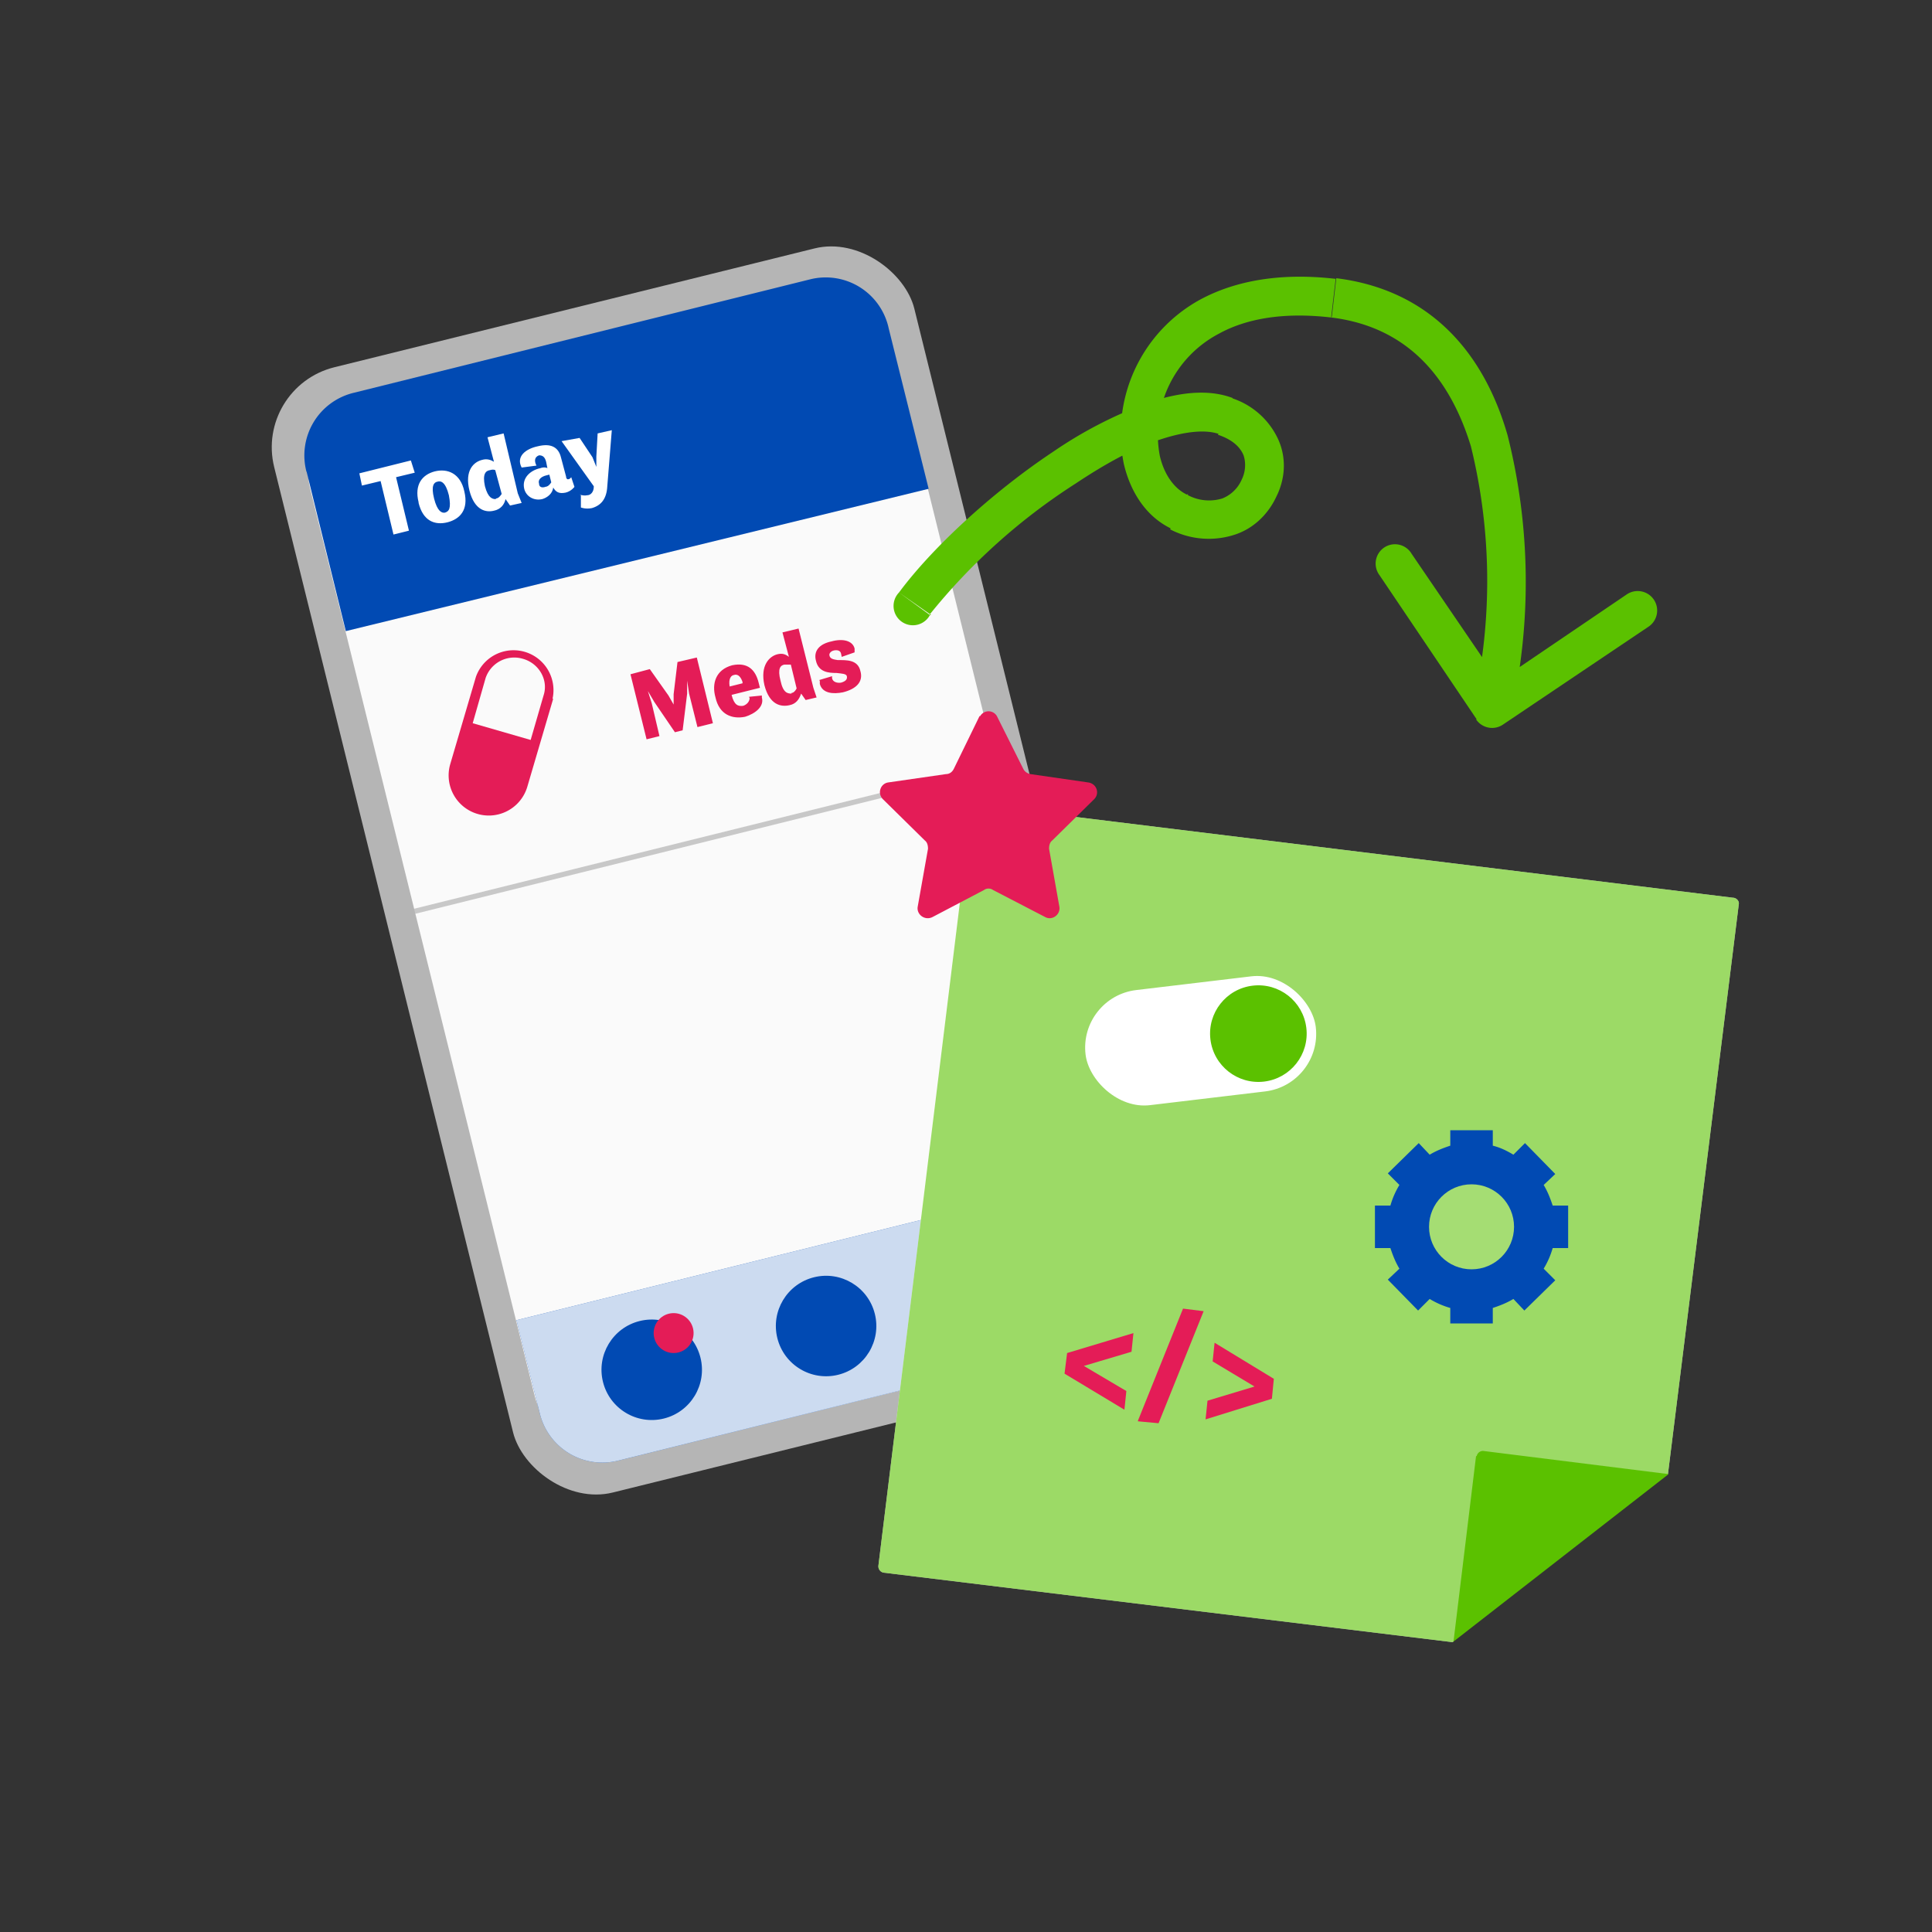<svg xmlns="http://www.w3.org/2000/svg" fill="none" viewBox="0 0 300 300"><rect x="0" y="0" width="300" height="300" fill="#333333" stroke="none"/><rect width="102.4" height="180" x="39.5" y="60.1" fill="#B5B5B5" rx="12.8" transform="rotate(-13.9 39.5 60.1)"/><circle cx="112.8" cy="134.3" r="3.2" fill="#fff" transform="rotate(-13.9 112.8 134.3)"/><path stroke="#fff" stroke-width=".5" d="M114.6 133.8a1.9 1.9 0 1 1-3.6 1 1.9 1.9 0 0 1 3.6-1Z"/><circle cx="112.8" cy="134.3" r="1.1" fill="#fff" transform="rotate(-13.9 112.8 134.3)"/><circle cx="112.8" cy="134.3" r=".5" fill="#D6D6D6" fill-opacity=".3" transform="rotate(-13.9 112.8 134.3)"/><path stroke="#fff" stroke-width="1.1" d="M116.4 133.4a3.7 3.7 0 1 1-7.2 1.8 3.7 3.7 0 0 1 7.2-1.8Z"/><rect width="93.1" height="170.7" x="45.1" y="63.5" fill="#FAFAFA" rx="12.8" transform="rotate(-13.9 45.1 63.5)"/><path fill="#014AB3" d="M47.6 73.3A10 10 0 0 1 54.9 61l70.8-17.6A10 10 0 0 1 138 51l6.2 24.9L53.7 98l-6.1-24.8ZM174.1 197a10 10 0 0 1-7.4 12.2L96 226.8a10 10 0 0 1-12.2-7.4L80.2 205l90.4-22.4L174 197Z"/><path fill="#fff" fill-opacity=".8" d="M174.1 197a10 10 0 0 1-7.4 12.2L96 226.8a10 10 0 0 1-12.2-7.4L80.2 205l90.4-22.4L174 197Z"/><path fill="#fff" d="m56.2 75.4-.4-1.9 8-2 .6 1.9-2.9.7 2 8.3-2.4.6-2-8.3-2.9.7ZM65 78c-.7-2.8.6-4.3 2.5-4.8 2-.5 4 .3 4.6 3.1.7 2.9-.7 4.3-2.6 4.8-2 .5-3.8-.2-4.5-3Zm4.1 1.6c.6-.2 1-.6.6-2.7-.5-2-1.2-2.3-1.8-2.1-.5.1-1 .6-.5 2.6s1.2 2.3 1.7 2.2Zm3.8-3.4c-.8-3.2.7-4.5 2-4.8.7-.2 1.3 0 1.8.3l-1-3.8 2.5-.6 2.2 9.3.6 1.5-1.8.4-.7-1c-.2.9-.8 1.6-1.8 1.8-1.2.3-3 0-3.8-3.1Zm4.1 1.2c.4 0 .7-.4.9-.7l-1-3.7c-.2-.1-.5-.1-.8 0-.7.1-1.2.6-.8 2.5.5 1.9 1.2 2 1.7 2Zm4.4-1.5c-.4-1.7 1-2.9 2.5-3.2.5-.2 1-.1 1.1 0l-.2-1c-.2-.8-.6-1-1.1-1-.8.3-.7 1-.4 1.6l-2.3.3c-.9-1.7.6-2.9 2.5-3.3 2-.5 3.2.1 3.6 1.7l.8 3c0 .3.2.5.4.4.2 0 .4-.3.4-.3l.5 1.5s-.5.7-1.4.9c-1 .2-1.5-.1-1.9-.8-.1 1-1 1.6-1.7 1.8-1.3.3-2.5-.4-2.8-1.6Zm3.2-.3c.5 0 .8-.4 1-.7l-.3-1.2-.4.1c-.9.2-1.4.7-1.2 1.3 0 .5.4.7 1 .5Zm5.4 1.2c.3.1.8.2 1.2.1.5 0 1-.5 1-1.3v-.1l-5-7L90 68l2 3 .6 1.5v-1.6l.2-3.6 2.2-.5-.7 8.7c-.1 2-1 3-2.4 3.4-1 .2-1.7-.1-1.7-.1v-1.9Z"/><path fill="#E41C57" d="m100.4 114.8-2.5-10.1 3-.8 2.9 4.1.8 1.4v-1.6l.6-5 3-.7 2.5 10.2-2.4.6-1.3-5.2-.3-2v2l-.7 5.7-1.2.3-3.2-4.7-1-1.7.6 1.9 1.2 5.1-2 .5Zm10.7-6.5c-.6-2.1 0-4.3 2.6-5 2.4-.5 3.6.7 4.1 2.7l.2.8-4.4 1.1c.4 1.6 1 1.8 1.8 1.7.6-.2 1-.7 1-1.2l-.1-.2 2-.2v.3c.4 1.4-1 2.5-2.6 3-2 .4-4-.3-4.6-3Zm3-3.5c-.6 0-1 .6-.8 1.8l2-.5v-.2c-.2-.6-.6-1.3-1.3-1.1Zm4.6 1.6c-.7-3.1.8-4.5 2-4.8.8-.2 1.3 0 1.8.4l-1-3.8 2.5-.6 2.3 9.2.5 1.5-1.7.4-.7-1c-.3.9-.8 1.6-1.8 1.8-1.3.3-3.1 0-3.9-3.1Zm4.2 1.2c.3 0 .6-.3.8-.7l-.9-3.7h-1c-.6.1-1.1.6-.6 2.5.4 1.9 1.1 2 1.7 2Zm4.3-2 2-.6v.3c.1.6.8.8 1.4.7.7-.2 1-.5.9-1-.1-.4-.8-.4-1.6-.5-1.2 0-2.8-.1-3.2-1.9-.4-1.5.5-2.6 2.4-3 1.8-.5 3.3-.1 3.6 1.1v.6l-2 .7-.1-.5c-.1-.5-.6-.6-1.1-.5-.5.1-.8.5-.7.8.1.5.6.6 1.3.7 1.3 0 3.1-.1 3.5 1.7.5 1.7-.7 2.8-2.7 3.3-1.5.3-3.2.2-3.6-1.3v-.5Z"/><circle cx="101.2" cy="212.7" r="7.8" fill="#014AB3" transform="rotate(-13.9 101.2 212.7)"/><circle cx="104.6" cy="207" r="3.1" fill="#E41C57" transform="rotate(-13.9 104.6 207)"/><circle cx="128.3" cy="205.9" r="7.8" fill="#014AB3" transform="rotate(-13.9 128.3 206)"/><circle cx="155.5" cy="199.2" r="7.8" fill="#014AB3" transform="rotate(-13.9 155.5 199.2)"/><path fill="#E41C57" d="M85.8 108.5a6.2 6.2 0 0 0-11.9-3.4l-4 13.6a6.2 6.2 0 0 0 12 3.4l4-13.6Zm-3.4 6.4-9-2.6 2-7a4.7 4.7 0 0 1 5.8-3c2.5.7 4 3.3 3.2 5.7l-2 6.9Z"/><path stroke="#000" stroke-opacity=".2" stroke-width=".8" d="m64.4 141.5 93.4-23.2"/><path fill="#fff" d="M150.9 125.8c0-.5.5-.9 1-.8l117.2 14.4c.5 0 1 .5.9 1L259 228.9l-22.2 6-11.2 20.1-88.4-10.8a1 1 0 0 1-.8-1.1l14.4-117.2Z"/><path fill="#5BC100" fill-opacity=".6" d="M150.9 125.8c0-.5.5-.9 1-.8l117.2 14.4c.5 0 1 .5.9 1L259 228.9l-22.2 6-11.2 20.1-88.4-10.8a1 1 0 0 1-.8-1.1l14.4-117.2Z"/><path fill="#5BC100" d="m229.2 226.1-3.5 28.8 33.4-26-28.8-3.6a1 1 0 0 0-1 .8Z"/><path fill="#E41C57" d="M152.2 111.2a1.5 1.5 0 0 1 2.6 0l4.1 8.2c.2.4.6.7 1.1.8l9 1.3c1.3.2 1.8 1.7.9 2.6l-6.5 6.4c-.4.3-.5.8-.5 1.3l1.6 9c.2 1.2-1.1 2.2-2.2 1.6l-8.1-4.2c-.4-.3-1-.3-1.4 0l-8 4.2c-1.2.6-2.5-.4-2.3-1.6l1.6-9c0-.5-.1-1-.5-1.3l-6.5-6.4c-.9-.9-.4-2.4.8-2.6l9-1.3c.6 0 1-.4 1.2-.8l4-8.2Z"/><path fill="#5BC100" d="M139.6 92a3 3 0 1 0 4.8 3.5l-4.8-3.5ZM183 79.5l-1.3 2.7 1.3-2.7Zm24-33.2.4-3-.4 3Zm22.2 65.4a3 3 0 0 0 4.2.8L256 97.3a3 3 0 1 0-3.4-5l-19.9 13.5L219.2 86a3 3 0 1 0-5 3.3l15.1 22.4Zm-84.9-16.2A94.3 94.3 0 0 1 167 75.1c4.5-3 9-5.5 13-6.8 4.2-1.4 7.3-1.6 9.3-.9l2.1-5.6c-4-1.5-8.7-.8-13.3.8a66.2 66.2 0 0 0-14.5 7.5c-9.5 6.3-18.9 15-24 21.9l5 3.5Zm44.8-28c2.4.8 3.5 2 4 3.2.4 1.2.3 2.6-.3 3.8a5.5 5.5 0 0 1-3 2.9 7 7 0 0 1-5.5-.6l-2.6 5.4a13 13 0 0 0 10.1.8c3-1 5.2-3.3 6.4-5.9 1.3-2.6 1.6-5.7.4-8.6a12 12 0 0 0-7.4-6.7l-2 5.6Zm-4.8 9.3c-1.9-.9-3.5-3-4.2-6a17.7 17.7 0 0 1 9.2-19c4-2.2 9.7-3.4 17.4-2.5l.7-6c-8.6-1-15.6.3-21 3.2A23.7 23.7 0 0 0 174.5 72c1 4.3 3.4 8.2 7.4 10.1l2.6-5.4Zm22.4-27.5c11.5 1.4 18.3 8.9 21.7 20a87.5 87.5 0 0 1 .4 40.1l5.9 1.2a93.3 93.3 0 0 0-.6-43C230.4 54.7 222 45 207.5 43.2l-.7 6Z"/><path fill="#E41C57" d="m165.3 213.3.4-3.2L176 207l-.3 2.9-7.4 2.2 6.6 3.9-.3 2.9-9.3-5.6Zm11.4 7.3 7-17.4 3.2.4-7 17.4-3.2-.3Zm21.1-6.5-.3 3.1-10.3 3.2.3-2.9 7.3-2.2-6.5-3.9.3-2.9 9.2 5.6Z"/><rect width="36" height="18" x="167.5" y="154.8" fill="#fff" rx="9" transform="rotate(-6.8 167.5 154.8)"/><circle cx="195.4" cy="160.5" r="7.5" fill="#5BC100" transform="rotate(-6.8 195.4 160.5)"/><path fill="#014AB3" fill-rule="evenodd" d="M225.2 175.5h6.6v2.4c1.2.3 2.2.8 3.2 1.4l1.8-1.8 4.7 4.8-1.8 1.7c.6 1 1 2 1.4 3.2h2.4v6.6h-2.4a13 13 0 0 1-1.4 3.2l1.8 1.8-4.8 4.7-1.7-1.8c-1 .6-2 1-3.2 1.4v2.4h-6.6v-2.4a13 13 0 0 1-3.2-1.4l-1.8 1.8-4.7-4.8 1.8-1.7c-.6-1-1-2-1.4-3.2h-2.4v-6.6h2.4a13 13 0 0 1 1.4-3.2l-1.8-1.8 4.8-4.7 1.7 1.8c1-.6 2-1 3.2-1.4v-2.4Z" clip-rule="evenodd"/><circle cx="228.5" cy="190.5" r="6.6" fill="#A5DD73"/></svg>
